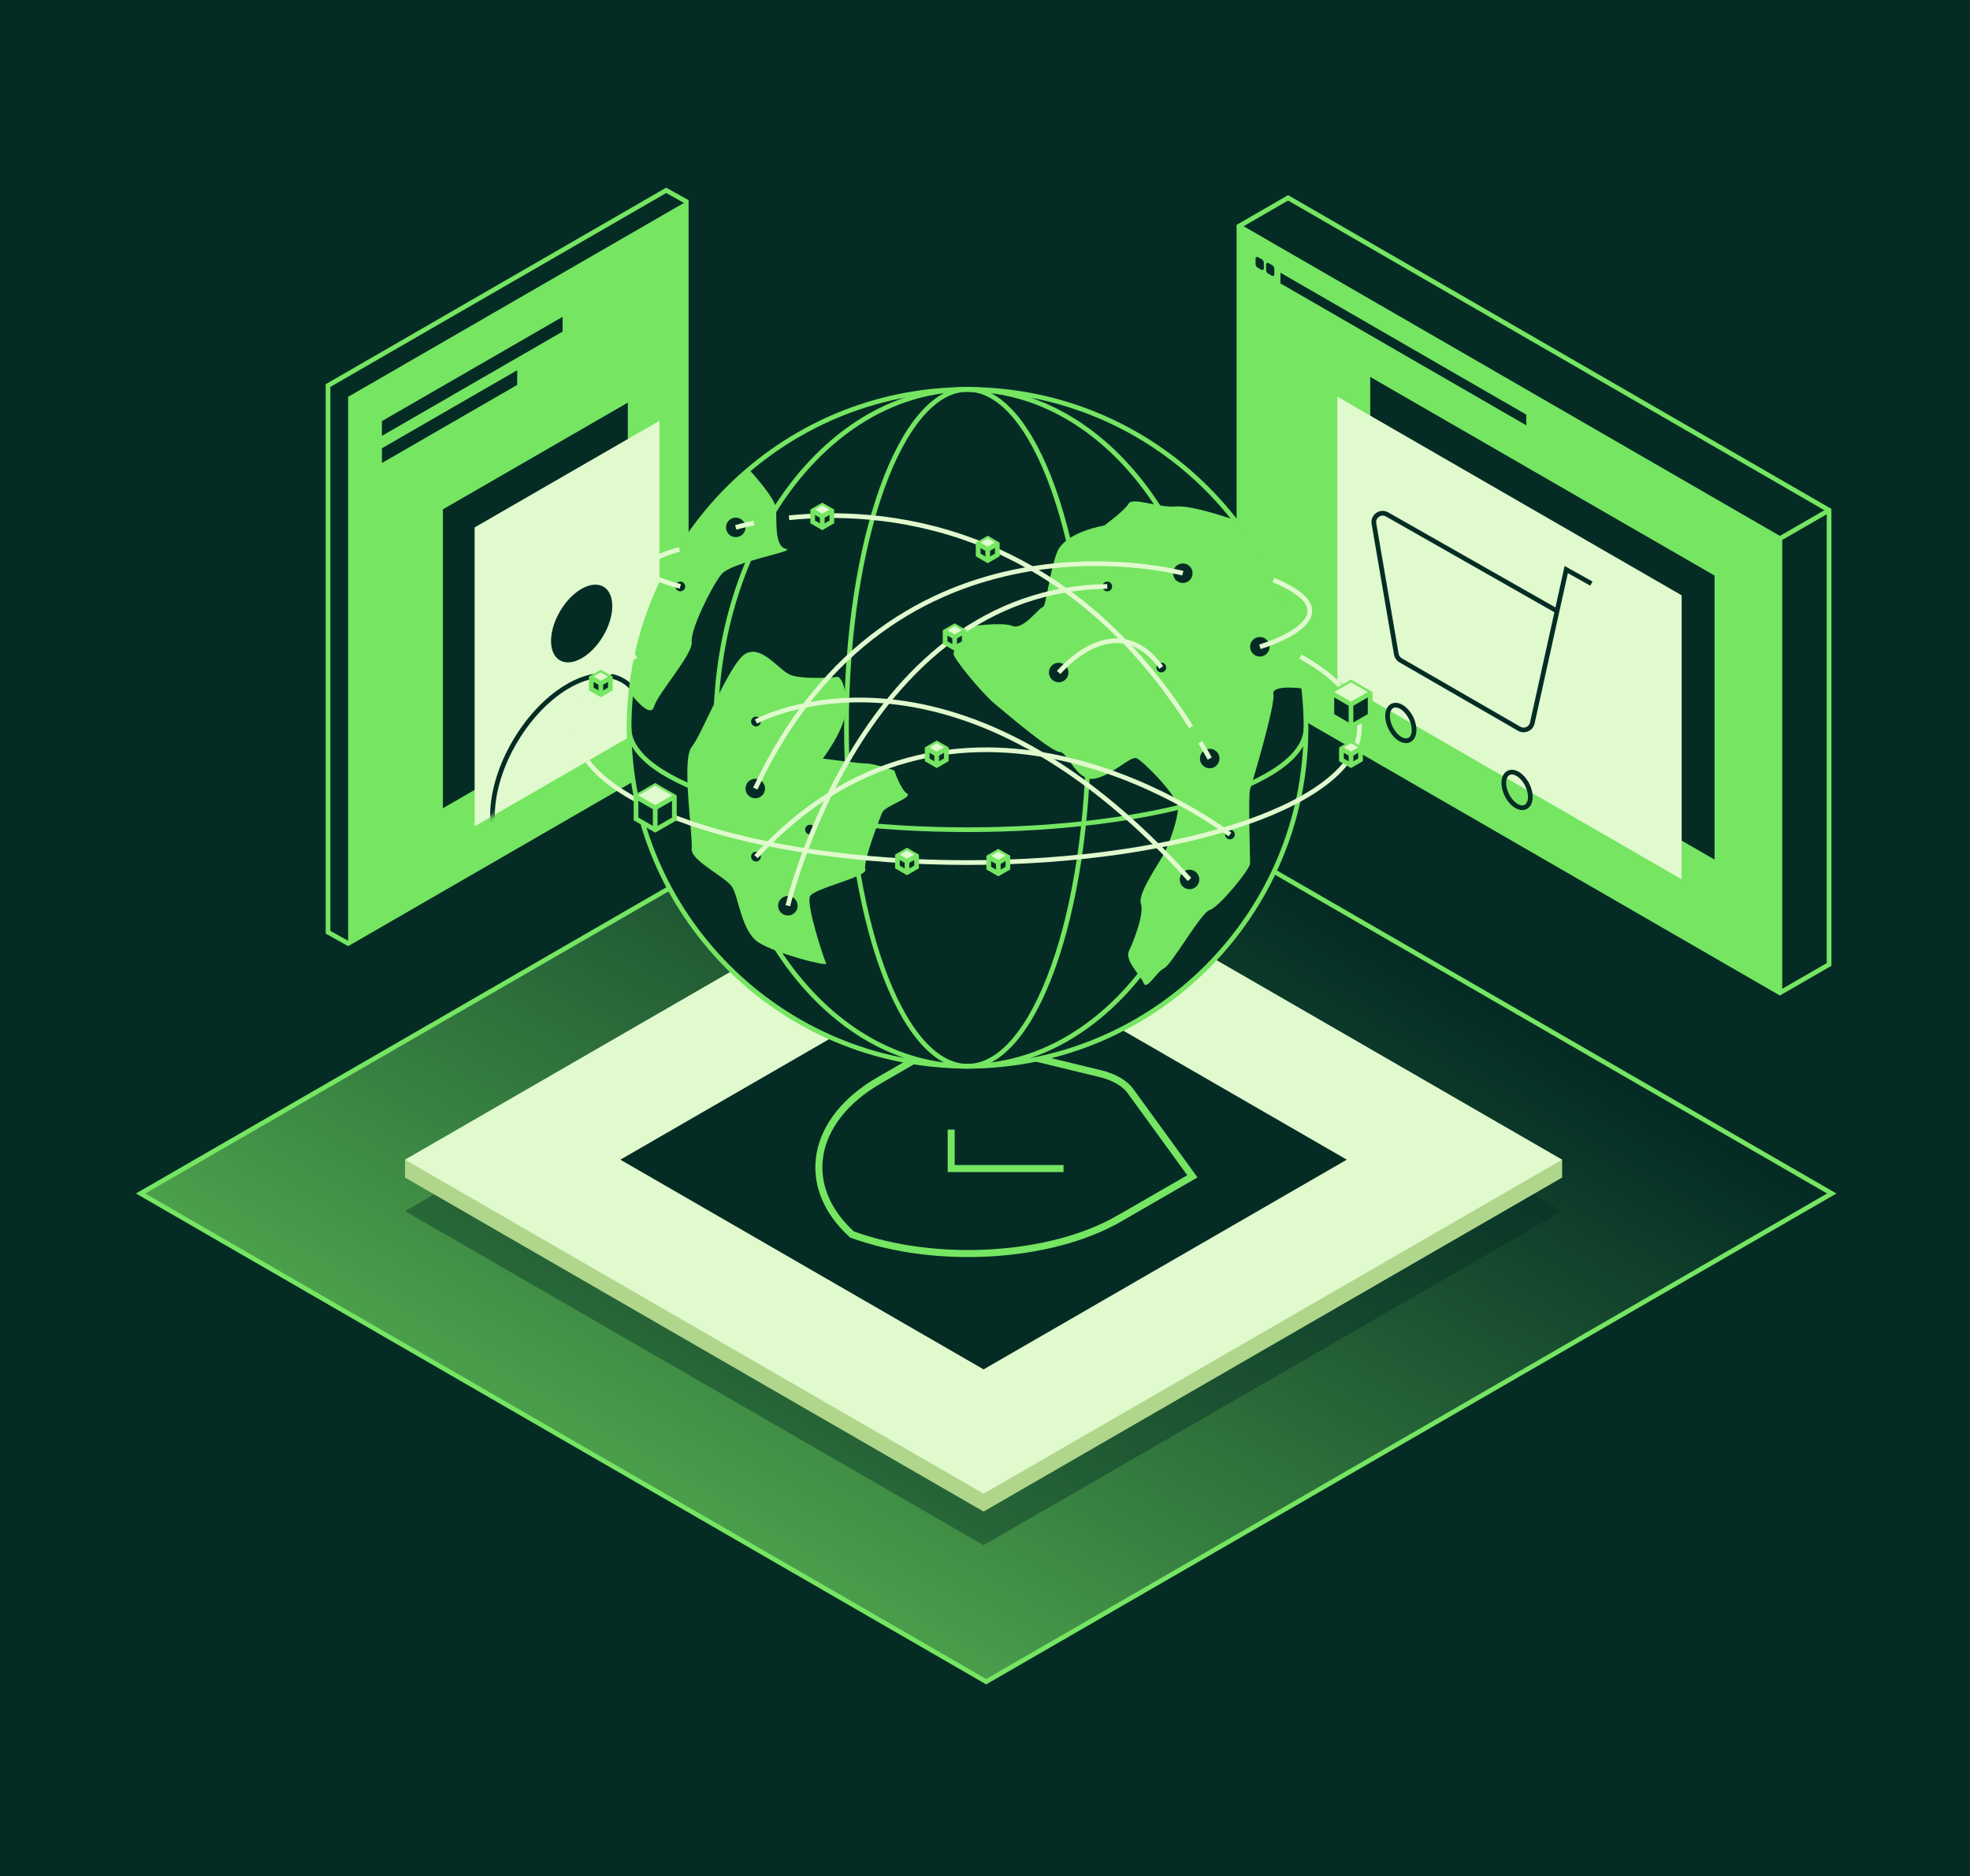 <?xml version="1.0"?>
<svg xmlns="http://www.w3.org/2000/svg" version="1.1" width="400" height="381" viewBox="0 0 400 381"><rect x="0" y="0" width="400" height="381" fill="#808080" stroke="none"/><svg width="682" height="381" viewBox="0 0 716 400" fill="none" x="-141" y="0">
<rect width="716" height="400" transform="matrix(-1 0 0 1 716 0)" fill="#042C25"/>
<g clip-path="url(#clip0_1532_427)">
<path d="M358.25 150.369L538.51 254.449L358.25 358.529L178 254.449L358.25 150.369Z" fill="url(#paint0_linear_1532_427)"/>
<path d="M358.25 150.369L538.51 254.449L358.25 358.529L178 254.449L358.25 150.369Z" stroke="#75E562" stroke-miterlimit="10"/>
<path opacity="0.4" d="M357.7 187.1L481.03 258.21L357.7 329.43L234.36 258.21L357.7 187.1Z" fill="#042C25"/>
<path d="M474.43 247.24L395.65 201.75L278.89 269.16L234.36 247.24V251.05L357.7 322.26L481.03 251.05V247.24H474.43Z" fill="#AFD68B"/>
<path d="M357.7 176.029L481.03 247.239L357.7 318.449L234.36 247.239L357.7 176.029Z" fill="#E0F9CD"/>
<path d="M357.7 202.539L435.12 247.239L357.7 291.949L280.27 247.239L357.7 202.539Z" fill="#042C25"/>
<path d="M386.53 259.829C372.03 268.199 347.57 269.739 329.63 263.179C318.28 252.819 320.94 238.699 335.44 230.329L351.12 221.279L382.62 228.909C385.5 229.609 387.79 230.929 389 232.599L402.21 250.789L386.53 259.839V259.829Z" stroke="#75E562" stroke-width="1.5" stroke-miterlimit="10"/>
<path d="M374.74 249.13H350.79V240.83" stroke="#75E562" stroke-width="1.5"/>
<path d="M294.32 42.97L290.04 40.58L217.95 82.2V198.75L222.24 201.14L294.32 159.52V42.97Z" stroke="#75E562" stroke-miterlimit="10"/>
<path d="M222.24 201.141L294.32 159.521V42.971L222.24 84.601V201.141Z" fill="#75E562"/>
<path d="M242.44 172.31L281.86 149.55V85.84L242.44 108.59V172.31Z" fill="#042C25"/>
<path d="M249.2 176.169L288.61 153.409V89.699L249.2 112.449V176.169Z" fill="#E0F9CD"/>
<path d="M276.568 135.652C279.152 131.329 279.211 126.606 276.698 125.104C274.186 123.603 270.054 125.89 267.47 130.213C264.885 134.536 264.827 139.259 267.339 140.76C269.852 142.262 273.984 139.975 276.568 135.652Z" fill="#042C25"/>
<mask id="mask0_1532_427" style="mask-type:luminance" maskUnits="userSpaceOnUse" x="249" y="89" width="40" height="88">
<path d="M249.2 176.169L288.61 153.409V89.699L249.2 112.449V176.169Z" fill="white"/>
</mask>
<g mask="url(#mask0_1532_427)">
<path d="M280.592 171.409C287.024 160.648 287.166 148.893 280.909 145.152C274.652 141.412 264.364 147.103 257.932 157.863C251.499 168.624 251.357 180.38 257.615 184.12C263.872 187.861 274.159 182.17 280.592 171.409Z" stroke="#042C25" stroke-miterlimit="10"/>
</g>
<path d="M267.95 67.551L229.44 89.781V92.921L267.95 70.691V67.551Z" fill="#042C25"/>
<path d="M258.28 78.93L229.44 95.57V98.71L258.28 82.06V78.93Z" fill="#042C25"/>
<path d="M527.45 211.67L412.13 145.07V48.23L527.45 114.83V211.67Z" fill="#75E562"/>
<path d="M527.45 211.67L537.93 205.62V108.78L422.61 42.18L412.13 48.23V145.07L527.45 211.67Z" stroke="#75E562" stroke-miterlimit="10"/>
<path d="M527.45 211.67V114.83L412.13 48.23" stroke="#75E562" stroke-miterlimit="10"/>
<path d="M537.93 108.779L527.45 114.829" stroke="#75E562" stroke-miterlimit="10"/>
<path d="M420.98 60.421L473.39 90.681V88.401L420.98 58.141V60.421Z" fill="#042C25"/>
<path d="M416.12 57.06L416.95 57.53C417.17 57.65 417.44 57.5 417.44 57.25V56.04C417.44 55.73 417.27 55.44 417 55.28L416.17 54.81C415.95 54.69 415.68 54.84 415.68 55.09V56.3C415.68 56.61 415.85 56.9 416.12 57.06Z" fill="#042C25"/>
<path d="M418.36 58.329L419.19 58.799C419.41 58.919 419.68 58.769 419.68 58.519V57.309C419.68 56.999 419.51 56.709 419.24 56.549L418.41 56.079C418.19 55.959 417.92 56.109 417.92 56.359V57.569C417.92 57.879 418.09 58.169 418.36 58.329Z" fill="#042C25"/>
<path d="M513.52 122.709V183.259L440.12 140.879V80.359L513.52 122.709Z" fill="#042C25"/>
<path d="M506.51 126.92V187.47L433.11 145.09V84.57L506.51 126.92Z" fill="#E0F9CD"/>
<path d="M487.26 124.42L481.9 121.43L474.67 154.14C474.39 155.39 472.99 156 471.88 155.37L446.6 140.78C446.11 140.5 445.78 140.02 445.68 139.46L440.91 111.63C440.64 110.06 442.32 108.88 443.7 109.67L479.94 130.27" stroke="#042C25" stroke-miterlimit="10"/>
<path d="M448.448 157.767C449.65 157.17 449.816 155.058 448.819 153.05C447.822 151.041 446.039 149.897 444.837 150.494C443.635 151.09 443.469 153.202 444.466 155.211C445.463 157.219 447.246 158.364 448.448 157.767Z" stroke="#042C25" stroke-miterlimit="10"/>
<path d="M473.227 172.048C474.43 171.451 474.596 169.34 473.599 167.331C472.602 165.323 470.819 164.178 469.617 164.775C468.415 165.372 468.249 167.484 469.246 169.492C470.243 171.5 472.025 172.645 473.227 172.048Z" stroke="#042C25" stroke-miterlimit="10"/>
<path d="M354.28 227.32C394.127 227.32 426.43 195.017 426.43 155.17C426.43 115.322 394.127 83.019 354.28 83.019C314.433 83.019 282.13 115.322 282.13 155.17C282.13 195.017 314.433 227.32 354.28 227.32Z" fill="#042C25" stroke="#75E562" stroke-miterlimit="10"/>
<path d="M354.28 227.32C383.932 227.32 407.97 195.017 407.97 155.17C407.97 115.322 383.932 83.019 354.28 83.019C324.628 83.019 300.59 115.322 300.59 155.17C300.59 195.017 324.628 227.32 354.28 227.32Z" stroke="#75E562" stroke-miterlimit="10"/>
<path d="M354.28 227.32C368.534 227.32 380.09 195.017 380.09 155.17C380.09 115.322 368.534 83.019 354.28 83.019C340.025 83.019 328.47 115.322 328.47 155.17C328.47 195.017 340.025 227.32 354.28 227.32Z" stroke="#75E562" stroke-miterlimit="10"/>
<path d="M282.12 155.17C282.12 167.17 314.42 176.89 354.27 176.89C394.12 176.89 426.42 167.17 426.42 155.17" stroke="#75E562" stroke-miterlimit="10"/>
<path d="M383.43 112.039C383.43 112.039 375.06 113.369 373.35 117.769C371.64 122.169 371.07 129.369 370.31 129.429C369.55 129.489 366.22 134.369 363.84 133.449C361.46 132.529 355.19 133.609 354.28 133.449C353.37 133.289 351.38 138.489 351.28 139.359C351.18 140.229 357.18 147.659 360.22 150.179C363.26 152.699 372.2 160.309 373.92 160.309C375.64 160.309 377.52 166.619 381.24 166.029C384.96 165.439 388.95 161.159 390.28 161.639C391.61 162.119 399.17 169.789 399.15 172.179C399.13 174.569 397.42 179.389 396.37 181.589C395.32 183.799 390.47 190.449 391.23 192.639C391.99 194.829 389.69 200.629 388.7 202.719C387.71 204.809 391.14 207.859 391.8 209.569C392.47 211.279 394.46 207.279 396.18 206.429C397.89 205.579 404.04 194.519 405.91 194.009C407.78 193.499 414.49 185.399 414.51 184.069C414.53 182.749 414.08 169.649 414.51 168.289C414.94 166.929 419.95 150.169 419.48 147.999C419 145.839 425.95 146.809 425.95 146.809C425.95 146.809 424.29 127.239 411.23 110.859C411.23 110.859 402.17 107.639 398.65 107.979C395.12 108.319 389.43 105.909 388.62 107.369C387.81 108.829 383.43 112.029 383.43 112.029V112.039Z" fill="#75E562"/>
<path d="M323.44 161.72C324.71 161.89 331.18 162.78 332.77 162.78C334.36 162.78 338.66 164.25 338.66 164.25C338.66 164.25 340.03 168.34 341.37 169.18C342.72 170.01 336.76 171.79 336.12 173.19C335.49 174.59 331.93 183.84 332.5 185.37C333.07 186.89 321.71 189.35 320.73 191.04C319.75 192.73 323.73 204.65 324.15 205.41C324.57 206.17 313.41 203.3 309.73 200.93C306.05 198.56 305.51 191.24 304.07 189.06C302.63 186.88 295.15 183.45 295.47 180.92C295.78 178.39 293.25 161.92 295.47 159.25C297.69 156.58 303.52 141.33 306.94 139.38C310.36 137.43 313.99 142.77 316.42 143.84C318.86 144.91 325.83 144.45 326.47 144.3C327.1 144.15 328.45 146.1 328.45 150.64C328.45 155.18 323.43 161.74 323.43 161.74L323.44 161.72Z" fill="#75E562"/>
<path d="M307.68 100.08C307.68 100.08 313.2 106.01 313.44 108.33C313.68 110.65 313 116.51 315.56 117.01C318.12 117.51 303.95 119.73 301.77 122.49C299.6 125.25 295.16 134.32 295.48 136.89C295.79 139.45 288.23 147.87 287.45 150.64C286.66 153.41 282.58 148.02 282.58 148.02C282.58 148.02 285.08 117.54 307.69 100.09L307.68 100.08Z" fill="#75E562"/>
<path d="M400.17 124.289C401.319 124.289 402.25 123.358 402.25 122.209C402.25 121.06 401.319 120.129 400.17 120.129C399.021 120.129 398.09 121.06 398.09 122.209C398.09 123.358 399.021 124.289 400.17 124.289Z" fill="#042C25"/>
<path d="M373.71 145.459C374.859 145.459 375.79 144.528 375.79 143.379C375.79 142.23 374.859 141.299 373.71 141.299C372.561 141.299 371.63 142.23 371.63 143.379C371.63 144.528 372.561 145.459 373.71 145.459Z" fill="#042C25"/>
<path d="M405.9 163.799C407.049 163.799 407.98 162.867 407.98 161.719C407.98 160.57 407.049 159.639 405.9 159.639C404.751 159.639 403.82 160.57 403.82 161.719C403.82 162.867 404.751 163.799 405.9 163.799Z" fill="#042C25"/>
<path d="M401.6 189.58C402.749 189.58 403.68 188.649 403.68 187.5C403.68 186.351 402.749 185.42 401.6 185.42C400.451 185.42 399.52 186.351 399.52 187.5C399.52 188.649 400.451 189.58 401.6 189.58Z" fill="#042C25"/>
<path d="M309.03 170.189C310.179 170.189 311.11 169.258 311.11 168.109C311.11 166.961 310.179 166.029 309.03 166.029C307.881 166.029 306.95 166.961 306.95 168.109C306.95 169.258 307.881 170.189 309.03 170.189Z" fill="#042C25"/>
<path d="M304.87 114.519C306.019 114.519 306.95 113.588 306.95 112.439C306.95 111.291 306.019 110.359 304.87 110.359C303.721 110.359 302.79 111.291 302.79 112.439C302.79 113.588 303.721 114.519 304.87 114.519Z" fill="#042C25"/>
<path d="M416.59 139.969C417.739 139.969 418.67 139.037 418.67 137.889C418.67 136.74 417.739 135.809 416.59 135.809C415.441 135.809 414.51 136.74 414.51 137.889C414.51 139.037 415.441 139.969 416.59 139.969Z" fill="#042C25"/>
<path d="M315.98 195.18C317.129 195.18 318.06 194.248 318.06 193.1C318.06 191.951 317.129 191.02 315.98 191.02C314.831 191.02 313.9 191.951 313.9 193.1C313.9 194.248 314.831 195.18 315.98 195.18Z" fill="#042C25"/>
<path d="M320.7 177.91C321.274 177.91 321.74 177.444 321.74 176.87C321.74 176.296 321.274 175.83 320.7 175.83C320.126 175.83 319.66 176.296 319.66 176.87C319.66 177.444 320.126 177.91 320.7 177.91Z" fill="#042C25"/>
<path d="M309.18 183.67C309.754 183.67 310.22 183.204 310.22 182.63C310.22 182.055 309.754 181.59 309.18 181.59C308.606 181.59 308.14 182.055 308.14 182.63C308.14 183.204 308.606 183.67 309.18 183.67Z" fill="#042C25"/>
<path d="M309.18 154.869C309.754 154.869 310.22 154.403 310.22 153.829C310.22 153.255 309.754 152.789 309.18 152.789C308.606 152.789 308.14 153.255 308.14 153.829C308.14 154.403 308.606 154.869 309.18 154.869Z" fill="#042C25"/>
<path d="M395.58 143.35C396.154 143.35 396.62 142.884 396.62 142.31C396.62 141.735 396.154 141.27 395.58 141.27C395.006 141.27 394.54 141.735 394.54 142.31C394.54 142.884 395.006 143.35 395.58 143.35Z" fill="#042C25"/>
<path d="M410.21 178.949C410.784 178.949 411.25 178.484 411.25 177.909C411.25 177.335 410.784 176.869 410.21 176.869C409.636 176.869 409.17 177.335 409.17 177.909C409.17 178.484 409.636 178.949 410.21 178.949Z" fill="#042C25"/>
<path d="M384.06 126.07C384.634 126.07 385.1 125.605 385.1 125.03C385.1 124.456 384.634 123.99 384.06 123.99C383.486 123.99 383.02 124.456 383.02 125.03C383.02 125.605 383.486 126.07 384.06 126.07Z" fill="#042C25"/>
<path d="M293.05 126.07C293.624 126.07 294.09 125.605 294.09 125.03C294.09 124.456 293.624 123.99 293.05 123.99C292.476 123.99 292.01 124.456 292.01 125.03C292.01 125.605 292.476 126.07 293.05 126.07Z" fill="#042C25"/>
<path d="M304.87 112.438C304.87 112.438 306.26 112.008 308.76 111.508" stroke="#E0F9CD" stroke-miterlimit="10"/>
<path d="M316.23 110.389C335.21 108.439 374.03 110.829 401.94 155.009" stroke="#E0F9CD" stroke-miterlimit="10"/>
<path d="M403.92 158.248C404.59 159.378 405.25 160.538 405.91 161.718" stroke="#E0F9CD" stroke-miterlimit="10"/>
<path d="M400.17 122.21C400.17 122.21 338.32 105.44 309.03 168.12" stroke="#E0F9CD" stroke-miterlimit="10"/>
<path d="M416.59 137.89C416.59 137.89 438.5 131.53 419.48 123.66" stroke="#E0F9CD" stroke-miterlimit="10"/>
<path d="M292.86 117.139C292.86 117.139 277.35 120.939 293.05 125.019" stroke="#E0F9CD" stroke-miterlimit="10"/>
<path d="M315.98 193.1C315.98 193.1 331.82 125.75 384.06 125.02" stroke="#E0F9CD" stroke-miterlimit="10"/>
<path d="M309.18 153.829C309.18 153.829 350.72 130.889 401.6 187.499" stroke="#E0F9CD" stroke-miterlimit="10"/>
<path d="M373.71 143.379C373.71 143.379 385.76 128.869 395.58 142.299" stroke="#E0F9CD" stroke-miterlimit="10"/>
<path d="M410.21 177.91C410.21 177.91 353.64 134.28 309.18 182.63" stroke="#E0F9CD" stroke-miterlimit="10"/>
<path d="M283.64 139.809C275.45 144.249 270.71 149.519 270.71 155.169C270.71 171.039 308.12 183.899 354.27 183.899C400.42 183.899 437.83 171.039 437.83 155.169C437.83 149.599 433.22 144.399 425.23 139.989" stroke="#E0F9CD" stroke-miterlimit="10"/>
<path d="M287.7 167.51L291.78 169.87V174.59L287.7 176.94L283.61 174.59V169.87L287.7 167.51Z" fill="#042C25" stroke="#75E562" stroke-miterlimit="10"/>
<path d="M287.7 167.51L291.78 169.87L287.7 172.23L283.61 169.87L287.7 167.51Z" fill="#E0F9CD"/>
<path d="M291.78 169.869L287.7 172.229V176.939" stroke="#75E562" stroke-miterlimit="10"/>
<path d="M283.61 169.869L287.7 172.229" stroke="#75E562" stroke-miterlimit="10"/>
<path d="M351.53 133.469L353.57 134.649V137.009L351.53 138.179L349.49 137.009V134.649L351.53 133.469Z" fill="#042C25" stroke="#75E562" stroke-miterlimit="10"/>
<path d="M351.53 133.469L353.57 134.649L351.53 135.829L349.49 134.649L351.53 133.469Z" fill="#E0F9CD"/>
<path d="M353.57 134.648L351.53 135.828V138.178" stroke="#75E562" stroke-miterlimit="10"/>
<path d="M349.49 134.648L351.53 135.828" stroke="#75E562" stroke-miterlimit="10"/>
<path d="M323.31 107.74L325.35 108.92V111.27L323.31 112.45L321.27 111.27V108.92L323.31 107.74Z" fill="#042C25" stroke="#75E562" stroke-miterlimit="10"/>
<path d="M323.31 107.74L325.35 108.92L323.31 110.1L321.27 108.92L323.31 107.74Z" fill="#E0F9CD"/>
<path d="M325.35 108.92L323.31 110.1V112.45" stroke="#75E562" stroke-miterlimit="10"/>
<path d="M321.27 108.92L323.31 110.1" stroke="#75E562" stroke-miterlimit="10"/>
<path d="M347.71 158.449L349.75 159.629V161.989L347.71 163.169L345.67 161.989V159.629L347.71 158.449Z" fill="#042C25" stroke="#75E562" stroke-miterlimit="10"/>
<path d="M347.71 158.449L349.75 159.629L347.71 160.809L345.67 159.629L347.71 158.449Z" fill="#E0F9CD"/>
<path d="M349.75 159.629L347.71 160.809V163.169" stroke="#75E562" stroke-miterlimit="10"/>
<path d="M345.67 159.629L347.71 160.809" stroke="#75E562" stroke-miterlimit="10"/>
<path d="M358.58 114.789L360.62 115.969V118.319L358.58 119.499L356.54 118.319V115.969L358.58 114.789Z" fill="#042C25" stroke="#75E562" stroke-miterlimit="10"/>
<path d="M358.58 114.789L360.62 115.969L358.58 117.139L356.54 115.969L358.58 114.789Z" fill="#E0F9CD"/>
<path d="M360.62 115.969L358.58 117.139V119.499" stroke="#75E562" stroke-miterlimit="10"/>
<path d="M356.54 115.969L358.58 117.139" stroke="#75E562" stroke-miterlimit="10"/>
<path d="M360.84 181.549L362.88 182.729V185.079L360.84 186.259L358.8 185.079V182.729L360.84 181.549Z" fill="#042C25" stroke="#75E562" stroke-miterlimit="10"/>
<path d="M360.84 181.549L362.88 182.729L360.84 183.899L358.8 182.729L360.84 181.549Z" fill="#E0F9CD"/>
<path d="M362.88 182.729L360.84 183.899V186.259" stroke="#75E562" stroke-miterlimit="10"/>
<path d="M358.8 182.729L360.84 183.899" stroke="#75E562" stroke-miterlimit="10"/>
<path d="M436.02 158.449L438.06 159.629V161.989L436.02 163.169L433.98 161.989V159.629L436.02 158.449Z" fill="#042C25" stroke="#75E562" stroke-miterlimit="10"/>
<path d="M436.02 158.449L438.06 159.629L436.02 160.809L433.98 159.629L436.02 158.449Z" fill="#E0F9CD"/>
<path d="M438.06 159.629L436.02 160.809V163.169" stroke="#75E562" stroke-miterlimit="10"/>
<path d="M433.98 159.629L436.02 160.809" stroke="#75E562" stroke-miterlimit="10"/>
<path d="M341.37 181.309L343.41 182.489V184.839L341.37 186.019L339.33 184.839V182.489L341.37 181.309Z" fill="#042C25" stroke="#75E562" stroke-miterlimit="10"/>
<path d="M341.37 181.309L343.41 182.489L341.37 183.669L339.33 182.489L341.37 181.309Z" fill="#E0F9CD"/>
<path d="M343.41 182.488L341.37 183.668V186.018" stroke="#75E562" stroke-miterlimit="10"/>
<path d="M339.33 182.488L341.37 183.668" stroke="#75E562" stroke-miterlimit="10"/>
<path d="M276.1 143.35L278.14 144.53V146.88L276.1 148.06L274.06 146.88V144.53L276.1 143.35Z" fill="#042C25" stroke="#75E562" stroke-miterlimit="10"/>
<path d="M276.1 143.35L278.14 144.53L276.1 145.7L274.06 144.53L276.1 143.35Z" fill="#E0F9CD"/>
<path d="M278.14 144.529L276.1 145.699V148.059" stroke="#75E562" stroke-miterlimit="10"/>
<path d="M274.06 144.529L276.1 145.699" stroke="#75E562" stroke-miterlimit="10"/>
<path d="M436.02 145.469L440.1 147.819V152.539L436.02 154.889L431.94 152.539V147.819L436.02 145.469Z" fill="#042C25" stroke="#75E562" stroke-miterlimit="10"/>
<path d="M436.02 145.469L440.1 147.819L436.02 150.179L431.94 147.819L436.02 145.469Z" fill="#E0F9CD"/>
<path d="M440.1 147.818L436.02 150.178V154.888" stroke="#75E562" stroke-miterlimit="10"/>
<path d="M431.94 147.818L436.02 150.178" stroke="#75E562" stroke-miterlimit="10"/>
</g>
<defs>
<linearGradient id="paint0_linear_1532_427" x1="254.56" y1="426.829" x2="403.69" y2="178.909" gradientUnits="userSpaceOnUse">
<stop stop-color="#75E562"/>
<stop offset="1" stop-color="#75E562" stop-opacity="0"/>
</linearGradient>
<clipPath id="clip0_1532_427">
<rect width="362.51" height="319.1" fill="white" transform="translate(177 40)"/>
</clipPath>
</defs>
</svg></svg>
